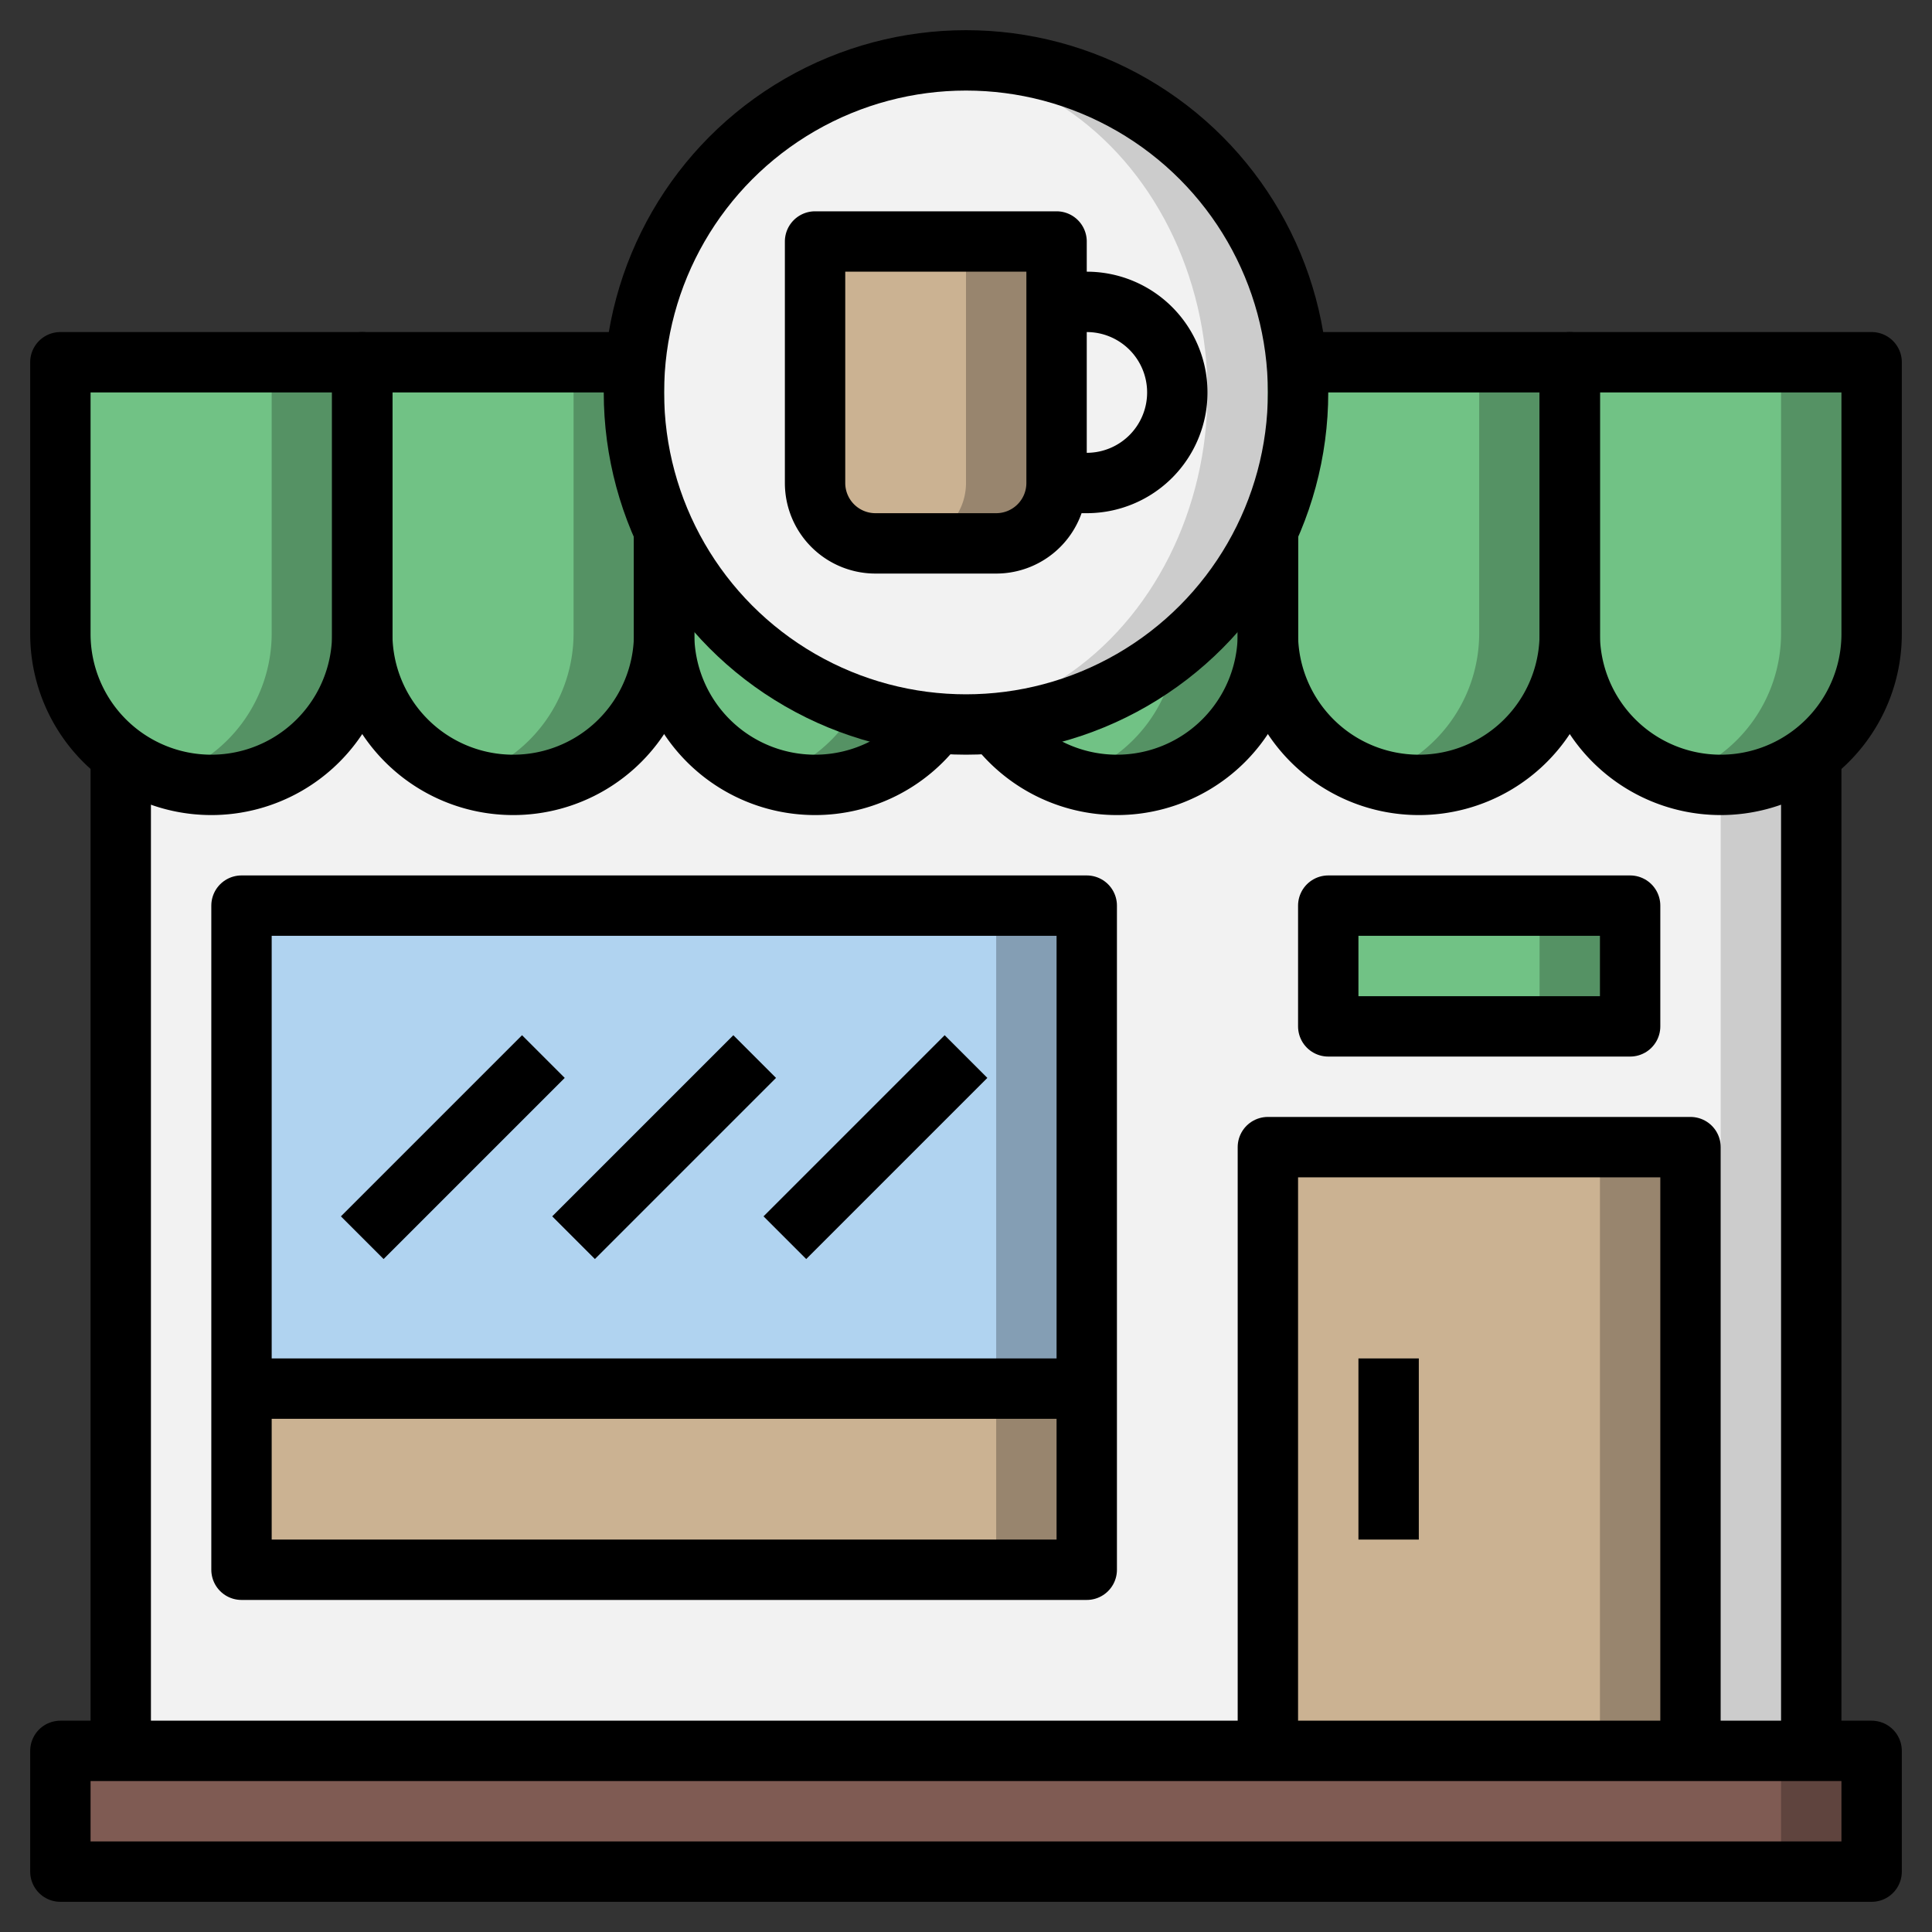 <?xml version="1.0" ?>
<svg width="800px" height="800px" viewBox="0 0 64 64" xmlns="http://www.w3.org/2000/svg">
<rect x="0" y="0" width="64" height="64" fill="#333333" stroke="none"/>
<defs>
<style>.cls-1{fill:#ccc;}.cls-2{fill:#f2f2f2;}.cls-3{fill:#559264;}.cls-4{fill:#71c285;}.cls-5{fill:#98856e;}.cls-6{fill:#cbb292;}.cls-7{fill:#849eb4;}.cls-8{fill:#b0d3f0;}.cls-9{fill:#5f443e;}.cls-10{fill:#7f5b53;}.cls-11{fill:none;stroke:#000000;stroke-linejoin:round;stroke-width:2px;}</style>
</defs>
<title/>
<g data-name="Layer 19" id="Layer_19">
<rect class="cls-1" height="46" width="56" x="4" y="12"/>
<rect class="cls-2" height="46" width="53" x="4" y="12"/>
<path class="cls-3" d="M32,12H42a0,0,0,0,1,0,0v9a5,5,0,0,1-5,5h0a5,5,0,0,1-5-5V12A0,0,0,0,1,32,12Z"/>
<path class="cls-4" d="M35.5,25.75A5,5,0,0,0,39,21V12H32v9A5,5,0,0,0,35.5,25.75Z"/>
<path class="cls-3" d="M22,12H32a0,0,0,0,1,0,0v9a5,5,0,0,1-5,5h0a5,5,0,0,1-5-5V12A0,0,0,0,1,22,12Z"/>
<path class="cls-4" d="M25.5,25.75A5,5,0,0,0,29,21V12H22v9A5,5,0,0,0,25.5,25.75Z"/>
<circle class="cls-1" cx="32" cy="13" r="11"/>
<ellipse class="cls-2" cx="30.5" cy="13" rx="9.5" ry="10.89"/>
<rect class="cls-3" height="4" width="10" x="44" y="30"/>
<rect class="cls-4" height="4" width="7" x="44" y="30"/>
<rect class="cls-5" height="20" width="14" x="42" y="38"/>
<rect class="cls-6" height="20" width="11" x="42" y="38"/>
<rect class="cls-5" height="6" width="28" x="8" y="46"/>
<rect class="cls-6" height="6" width="25" x="8" y="46"/>
<rect class="cls-7" height="16" width="28" x="8" y="30"/>
<rect class="cls-8" height="16" width="25" x="8" y="30"/>
<rect class="cls-9" height="4" width="60" x="2" y="58"/>
<rect class="cls-10" height="4" width="57" x="2" y="58"/>
<path class="cls-5" d="M27,8h8a0,0,0,0,1,0,0v8a2,2,0,0,1-2,2H29a2,2,0,0,1-2-2V8A0,0,0,0,1,27,8Z"/>
<path class="cls-6" d="M32,16V8H27v8a2,2,0,0,0,2,2h1A2,2,0,0,0,32,16Z"/>
<path class="cls-3" d="M52,12H62a0,0,0,0,1,0,0v9a5,5,0,0,1-5,5h0a5,5,0,0,1-5-5V12A0,0,0,0,1,52,12Z"/>
<path class="cls-4" d="M55.5,25.75A5,5,0,0,0,59,21V12H52v9A5,5,0,0,0,55.5,25.75Z"/>
<path class="cls-3" d="M42,12H52a0,0,0,0,1,0,0v9a5,5,0,0,1-5,5h0a5,5,0,0,1-5-5V12A0,0,0,0,1,42,12Z"/>
<path class="cls-4" d="M45.5,25.75A5,5,0,0,0,49,21V12H42v9A5,5,0,0,0,45.5,25.75Z"/>
<path class="cls-3" d="M12,12H22a0,0,0,0,1,0,0v9a5,5,0,0,1-5,5h0a5,5,0,0,1-5-5V12A0,0,0,0,1,12,12Z"/>
<path class="cls-4" d="M15.5,25.75A5,5,0,0,0,19,21V12H12v9A5,5,0,0,0,15.5,25.75Z"/>
<path class="cls-3" d="M2,12H12a0,0,0,0,1,0,0v9a5,5,0,0,1-5,5H7a5,5,0,0,1-5-5V12A0,0,0,0,1,2,12Z"/>
<path class="cls-4" d="M5.5,25.75A5,5,0,0,0,9,21V12H2v9A5,5,0,0,0,5.5,25.75Z"/>
<rect class="cls-11" height="4" width="60" x="2" y="58"/>
<line class="cls-11" x1="60" x2="60" y1="25" y2="58"/>
<line class="cls-11" x1="4" x2="4" y1="58" y2="25"/>
<path class="cls-11" d="M2,12H12a0,0,0,0,1,0,0v9a5,5,0,0,1-5,5H7a5,5,0,0,1-5-5V12A0,0,0,0,1,2,12Z"/>
<path class="cls-11" d="M22,17.59V21a5,5,0,0,1-5,5h0a5,5,0,0,1-5-5V12h9.05"/>
<path class="cls-11" d="M31,24a5,5,0,0,1-4,2h0a5,5,0,0,1-5-5V17.59"/>
<path class="cls-11" d="M42,17.59V21a5,5,0,0,1-5,5h0a5,5,0,0,1-4-2"/>
<path class="cls-11" d="M43,12h9v9a5,5,0,0,1-5,5h0a5,5,0,0,1-5-5V17.59"/>
<path class="cls-11" d="M52,12H62a0,0,0,0,1,0,0v9a5,5,0,0,1-5,5h0a5,5,0,0,1-5-5V12A0,0,0,0,1,52,12Z"/>
<circle class="cls-11" cx="32" cy="13" r="11"/>
<path class="cls-11" d="M27,8h8a0,0,0,0,1,0,0v8a2,2,0,0,1-2,2H29a2,2,0,0,1-2-2V8A0,0,0,0,1,27,8Z"/>
<path class="cls-11" d="M35,10h1a3,3,0,0,1,3,3h0a3,3,0,0,1-3,3H35"/>
<rect class="cls-11" height="22" width="28" x="8" y="30"/>
<polyline class="cls-11" points="42 58 42 38 56 38 56 58"/>
<line class="cls-11" x1="8" x2="36" y1="46" y2="46"/>
<line class="cls-11" x1="12" x2="18" y1="41" y2="35"/>
<line class="cls-11" x1="19" x2="25" y1="41" y2="35"/>
<line class="cls-11" x1="26" x2="32" y1="41" y2="35"/>
<line class="cls-11" x1="46" x2="46" y1="45" y2="51"/>
<rect class="cls-11" height="4" width="10" x="44" y="30"/>
</g>
</svg>